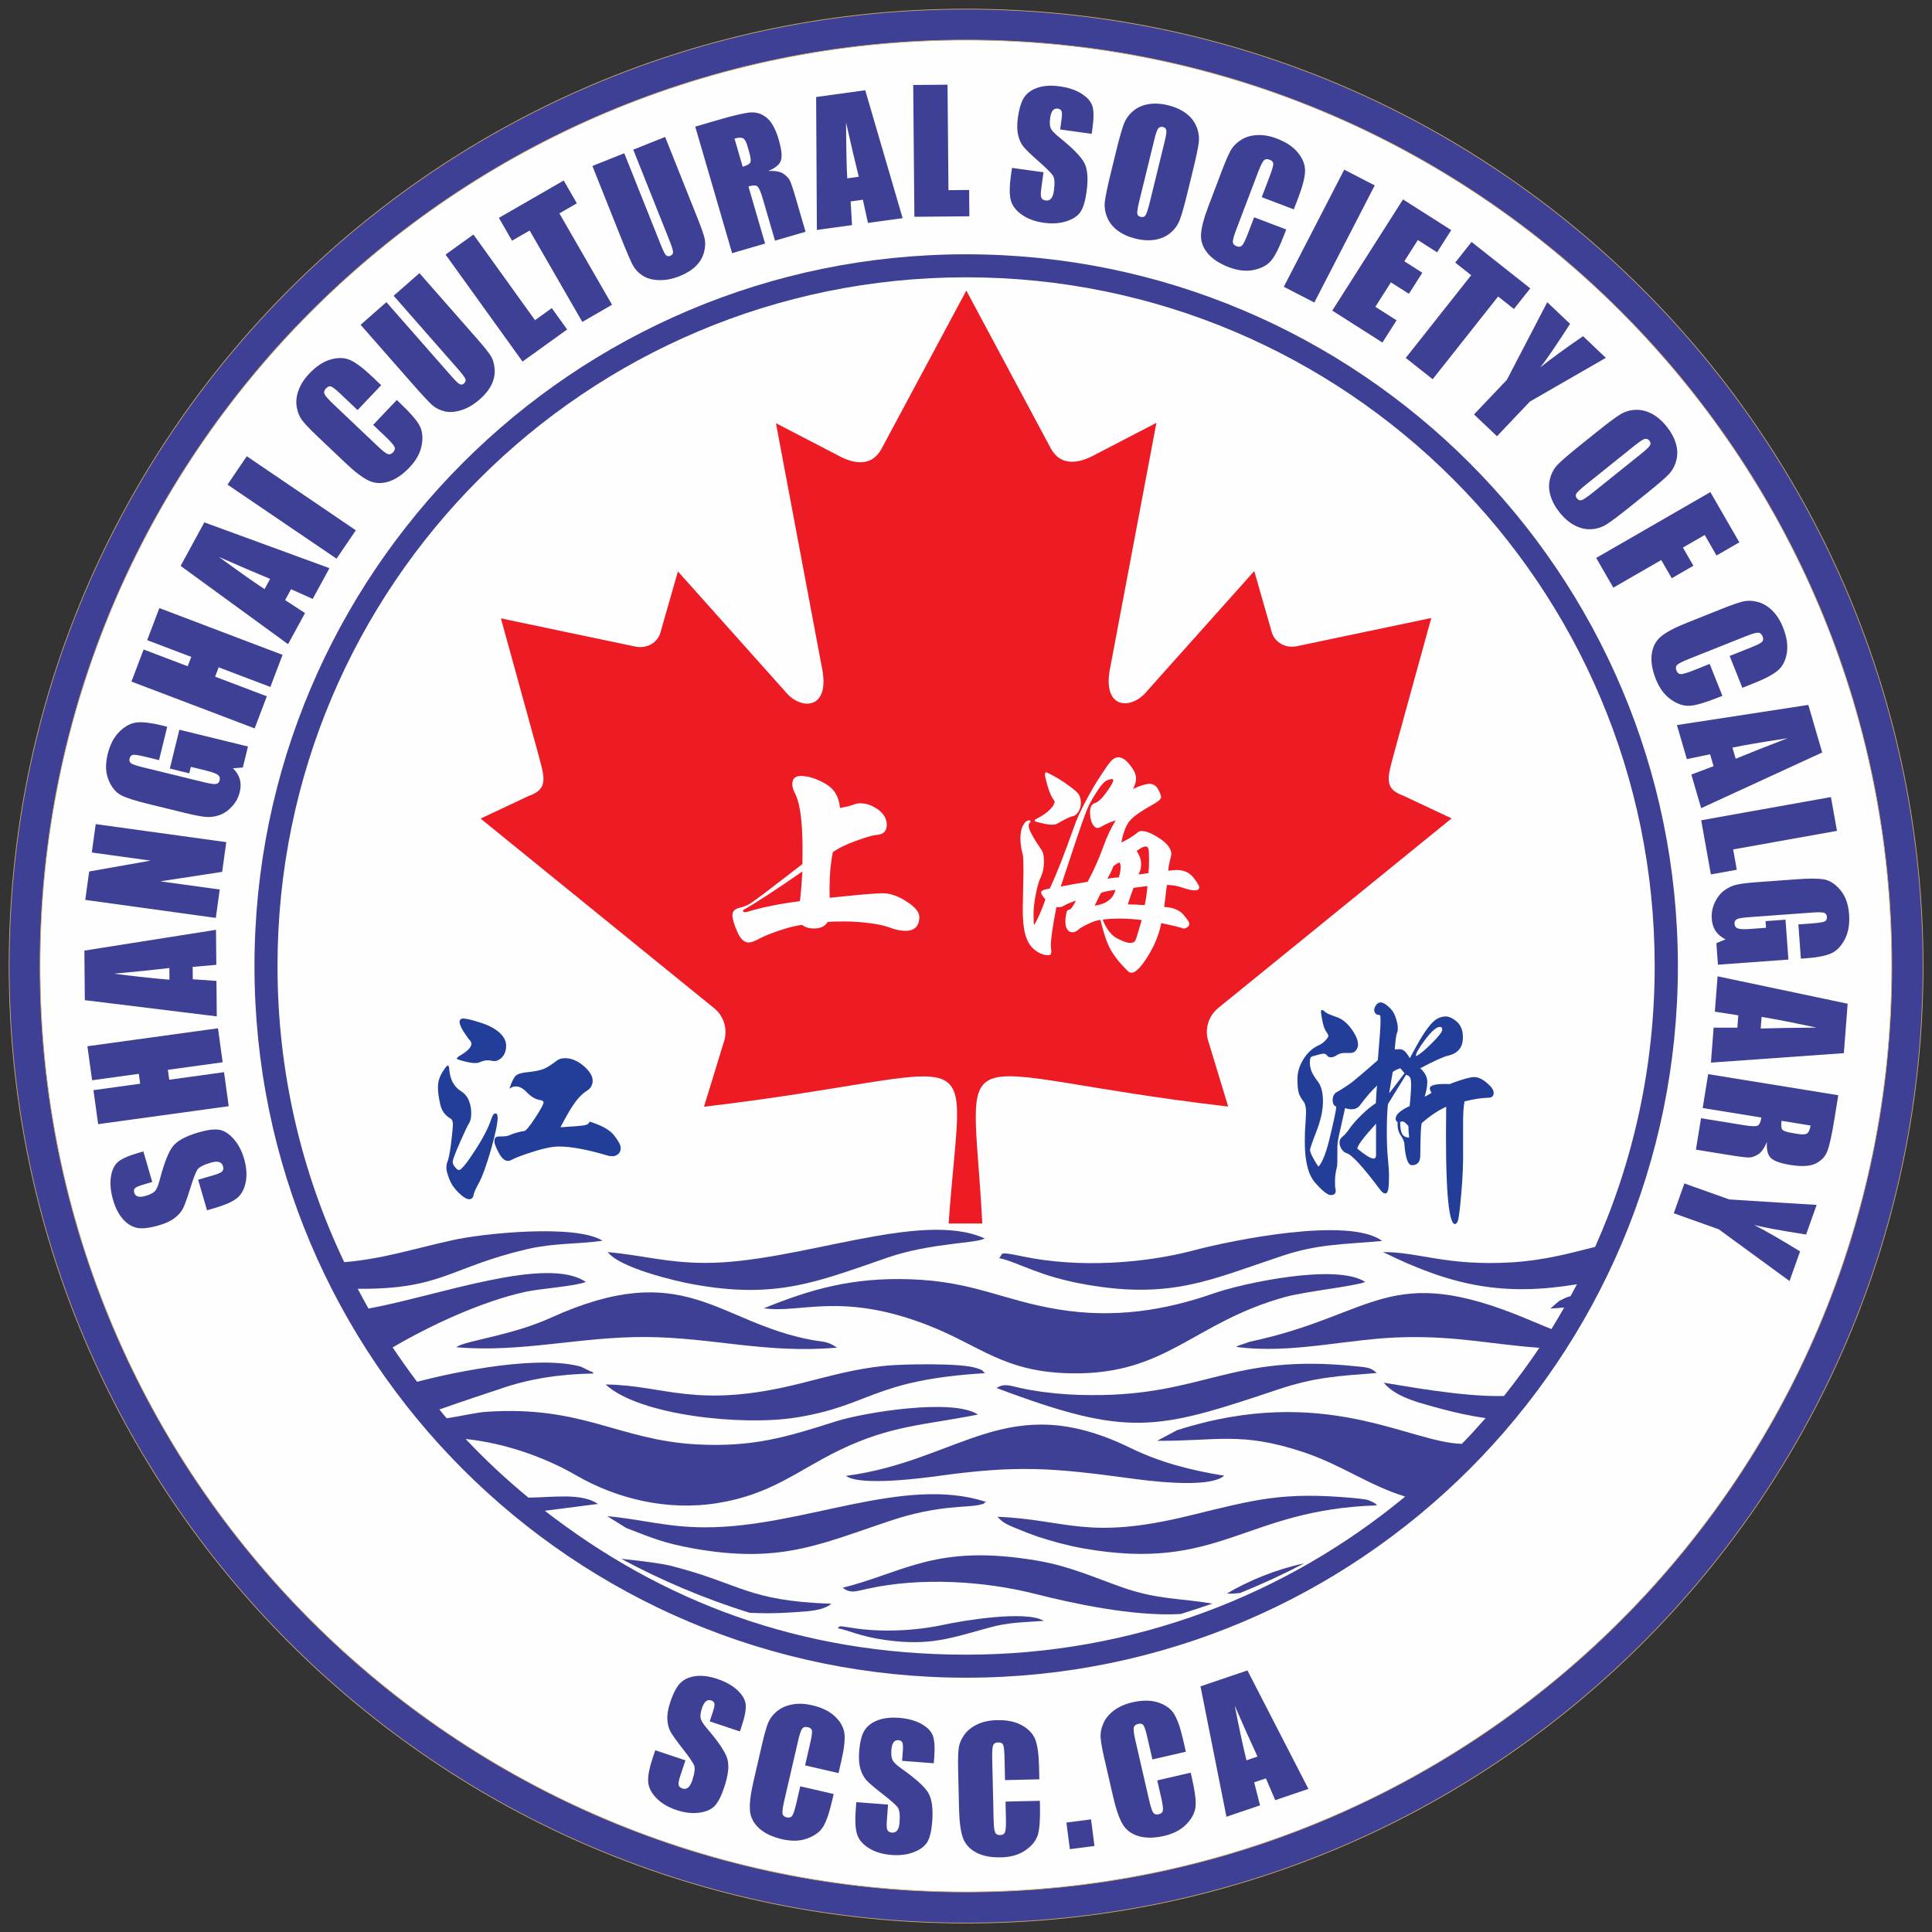 <?xml version="1.0" encoding="UTF-8"?>
<!DOCTYPE svg PUBLIC "-//W3C//DTD SVG 1.1//EN" "http://www.w3.org/Graphics/SVG/1.1/DTD/svg11.dtd">
<!-- Creator: CorelDRAW 2017 -->
<svg xmlns="http://www.w3.org/2000/svg" xml:space="preserve" width="212mm" height="212mm" version="1.1" style="shape-rendering:geometricPrecision; text-rendering:geometricPrecision; image-rendering:optimizeQuality; fill-rule:evenodd; clip-rule:evenodd"
viewBox="0 0 21200 21200"
 xmlns:xlink="http://www.w3.org/1999/xlink">
 <rect x="0" y="0" width="21200" height="21200" fill="#333333" stroke="none"/>
 <defs>
  <style type="text/css">
   <![CDATA[
    .str0 {stroke:#D2AE6D;stroke-width:7.62;stroke-miterlimit:22.926}
    .fil0 {fill:#FEFEFE}
    .fil1 {fill:#3E4095}
    .fil3 {fill:#223E99}
    .fil2 {fill:#ED1B23}
    .fil4 {fill:#3E4095;fill-rule:nonzero}
   ]]>
  </style>
 </defs>
 <g id="图层_x0020_1">
  <circle class="fil0" transform="matrix(0.98 -0.199 0.199 0.98 10600.9 10600.9)" r="10433.87"/>
  <path class="fil1 str0" d="M10600.99 100c5799.23,0 10500.99,4701.76 10500.99,10500.99 0,5799.23 -4701.76,10500.99 -10500.99,10500.99 -5799.23,0 -10500.99,-4701.76 -10500.99,-10500.99 0,-5799.23 4701.76,-10500.99 10500.99,-10500.99l0 0zm0 339.51c-5611.71,0 -10161.48,4549.77 -10161.48,10161.48 0,5611.71 4549.77,10159.51 10159.51,10159.51 5609.74,0 10159.51,-4549.77 10159.51,-10159.51 0,-5609.74 -4547.81,-10161.48 -10157.54,-10161.48z"/>
  <path class="fil1" d="M5109.68 15790.29c-13.82,-1.97 -25.66,-3.95 -39.48,-3.95l41.45 5.92 0.01 0 -1.98 -1.97zm11395.15 -475.7l0 0c11.84,1.97 23.69,1.97 33.56,0l-33.56 0z"/>
  <circle class="fil0" cx="10601.98" cy="10600" r="7809.62"/>
  <path class="fil1" d="M10600.99 2790.38c-4312.91,0 -7808.63,3497.7 -7808.63,7810.61 0,4312.91 3495.72,7808.63 7808.63,7808.63 4312.91,0 7810.6,-3495.72 7810.6,-7808.63 0,-4312.91 -3497.7,-7810.61 -7810.6,-7810.61zm6703.26 11302.38l-71.06 130.28c15.79,-5.92 -17.76,3.95 0,0 -55.27,15.79 -59.22,19.74 -106.59,43.43 -7.9,3.95 -13.82,7.9 -21.71,11.84l-92.77 80.93 151.99 -11.84c-45.4,78.95 -92.77,159.88 -140.14,236.86 -100.67,-39.48 -201.33,-84.88 -266.47,-110.54 -1527.78,-639.53 -1662,-43.43 -3041.73,248.71l-126.33 43.43c0,0 -15.79,7.9 -23.69,13.82 617.82,82.9 1231.69,-94.75 1847.54,-106.59 582.29,-11.84 923.77,75.01 1478.43,116.46 -53.29,-3.95 51.32,3.95 0,0 -122.38,181.6 -250.68,355.3 -386.88,527.02l-0.01 -0.01c-9.87,3.95 11.84,1.97 0,1.97l0 0.01c-465.83,11.84 -1133,-118.43 -1320.52,-146.07 138.17,171.73 442.15,232.92 635.59,288.18 161.86,43.43 319.77,76.98 481.62,100.67 -84.88,96.72 -171.73,191.47 -260.55,282.26 29.61,3.95 -27.63,-1.97 0,0 -580.32,-13.82 -1508.04,-667.17 -3124.64,-150.01l-219.1 116.46c647.43,5.92 913.9,-104.62 1598.83,122.38 424.38,140.14 714.54,363.19 1123.13,489.52 -1308.68,1083.65 -2986.46,1735.03 -4818.22,1735.03 -1831.76,0 -3345.71,-590.19 -4622.8,-1579.1l582.29 -75.01c-177.65,-124.35 -499.39,-71.06 -761.91,-69.09 -242.79,-199.36 -471.75,-412.54 -686.91,-641.51l0.02 0.01c13.82,-1.97 -13.82,-3.95 0,-1.97l0 0c440.17,47.37 872.45,203.31 1209.98,398.72 430.3,248.71 986.93,396.75 1555.41,303.98 592.16,-96.72 874.42,-357.27 1334.34,-580.32 572.42,-276.34 939.56,-274.37 1519.88,-390.83 -274.37,-181.6 -1247.49,-23.69 -1559.36,75.01 -530.97,169.75 -907.98,286.21 -1527.78,252.66 -860.61,-47.37 -1251.43,-430.3 -2309.43,-357.27 -102.64,5.92 -276.34,47.37 -432.28,71.06 -27.63,-31.58 -55.27,-63.16 -80.93,-96.72 236.86,-84.88 580.32,-197.39 657.3,-223.05 329.64,-116.46 671.12,-165.81 1036.28,-171.73 -7.9,-7.9 -21.71,-29.61 -27.63,-19.74l-112.51 -55.27c-457.94,-126.33 -1322.49,41.45 -1798.2,165.81 -92.77,-122.38 -181.6,-248.71 -268.45,-377.01 442.15,-258.58 982.99,-503.34 1446.85,-607.95 161.86,-37.5 558.61,-63.16 673.09,-110.54 -428.33,-292.13 -1622.52,151.99 -2384.43,292.13 -39.48,-71.06 -80.93,-144.09 -118.43,-217.13 927.72,7.9 1002.73,-234.89 1863.33,-436.23 294.11,-67.11 534.92,-51.32 823.1,-90.8 -290.16,-185.54 -1314.6,-82.9 -1658.05,-3.95 -426.36,94.75 -763.89,205.28 -1176.43,238.84 -469.78,-984.96 -732.31,-2086.38 -732.31,-3248.99 0,-4174.73 3383.21,-7557.95 7555.97,-7557.95 4172.76,0 7555.97,3383.21 7555.97,7557.95 0,1097.47 -232.92,2139.67 -653.35,3081.21 -288.18,73.03 -562.55,148.04 -913.9,169.75 -714.54,43.43 -1030.36,-116.46 -1413.29,-112.51 773.76,380.96 1332.36,483.6 2127.83,353.32l0.02 0.02z"/>
  <path class="fil1" d="M8226.42 17697.05c33.56,0 67.11,3.95 102.64,3.95 138.17,3.95 280.29,-1.97 416.49,-11.84 122.38,-7.9 288.18,-15.79 377.01,-90.8 -931.67,-33.56 -977.07,-215.15 -1752.8,-414.51 -124.35,-31.58 -351.35,-57.24 -552.68,-78.95 446.09,240.81 915.88,438.2 1407.37,592.16l1.97 -0.01z"/>
  <path class="fil1" d="M14311.86 17154.23c-311.87,67.11 -613.87,191.47 -848.76,331.61 41.45,3.95 90.8,0 144.09,-5.92 240.81,-96.72 475.7,-205.28 704.67,-325.69z"/>
  <path class="fil1" d="M16538.39 15316.56c0,0 -21.71,1.97 -33.56,1.97l0 0.01c0,0 33.56,-1.97 33.56,-1.97l0 -0.01z"/>
  <path class="fil1" d="M8376.44 14355.29c406.62,61.19 848.76,-183.57 1798.2,183.57 586.24,227 838.89,521.1 1588.97,530.97 1044.18,13.82 1326.44,-556.63 2335.09,-836.92 217.13,-61.19 765.86,-118.43 882.32,-165.81 -311.87,-207.26 -1340.26,11.84 -1665.95,126.33 -536.89,187.52 -1091.55,274.37 -1697.53,175.67 -611.9,-98.69 -929.69,-307.92 -1630.42,-331.61 -633.61,-21.71 -1089.58,108.56 -1608.7,319.77l-1.98 -1.97z"/>
  <path class="fil1" d="M9282.44 16194.93c157.91,116.46 862.58,21.71 1020.49,0 854.69,-118.43 1239.59,-88.82 2074.54,23.69 185.54,25.66 886.27,122.38 1056.02,-25.66 -378.98,-61.19 -708.62,-148.04 -1032.33,-305.95 -1344.21,-655.32 -1853.46,140.14 -3118.71,307.92l-0.01 0z"/>
  <path class="fil1" d="M5010.99 14783.62c706.65,61.19 1358.02,-116.46 2070.59,-112.51 740.2,3.95 1322.49,185.54 2104.15,116.46l-49.35 -29.61c-47.37,-21.71 -15.79,-11.84 -76.98,-29.61 -27.63,-7.9 -98.69,-15.79 -134.22,-21.71 -1057.99,-189.49 -1399.47,-919.82 -2885.8,-244.76 -436.23,197.39 -937.59,248.71 -1030.36,319.77l1.97 1.97z"/>
  <path class="fil1" d="M10944.44 16641.03c59.22,73.03 124.35,94.75 207.26,130.28 80.93,33.56 157.91,63.16 230.94,88.82 155.94,51.32 335.56,100.67 503.34,130.28 1504.09,266.47 1760.69,-426.36 3225.3,-471.75 -31.58,-27.63 -15.79,-21.71 -69.09,-45.4 -27.63,-13.82 -27.63,-11.84 -49.35,-17.76 -11.84,-3.95 -120.41,-15.79 -142.12,-17.76 -771.78,-69.09 -1057.99,11.84 -1800.17,193.44 -1119.18,274.37 -1334.34,45.4 -2108.09,11.84l1.98 -1.99z"/>
  <path class="fil1" d="M6671.01 13741.41c130.28,171.73 746.12,317.79 925.74,349.37 915.88,169.75 1365.92,-23.69 2145.6,-292.13 471.75,-161.86 977.07,-153.96 1061.94,-209.23 -698.75,-319.77 -2050.85,270.42 -3065.42,268.45 -418.46,0 -694.8,-84.88 -1067.86,-118.43l0 1.97z"/>
  <path class="fil1" d="M6645.35 15192.21c369.11,339.51 1494.22,455.96 2084.41,363.19 827.05,-130.28 842.84,-412.54 2078.48,-487.55 -45.4,-39.48 -9.87,-27.63 -92.77,-55.27 -169.75,-59.22 -819.16,-43.43 -981.01,-27.63 -361.22,33.56 -639.53,118.43 -967.2,199.36 -1133,282.26 -1474.48,13.82 -2119.94,7.9l-1.97 0z"/>
  <path class="fil1" d="M10960.23 13804.58c215.15,45.4 442.15,203.31 963.25,292.13 931.67,161.86 1361.97,-55.27 2139.67,-313.85 400.7,-134.22 671.12,-126.33 1103.39,-165.81 -361.22,-270.42 -1648.18,-7.9 -2064.67,102.64 -566.5,150.01 -1281.04,191.47 -1869.25,69.09 -302,-63.16 -215.15,-31.58 -270.42,17.76l-1.97 -1.96z"/>
  <path class="fil1" d="M6878.27 16769.33c280.29,108.56 412.54,165.81 736.25,223.05 945.48,167.78 1377.76,-45.4 2151.52,-303.98 560.58,-187.52 866.53,-136.2 1012.6,-183.57 5.92,0 17.76,0 21.71,-11.84 3.95,-9.87 15.79,-5.92 21.71,-11.84 -907.98,-298.05 -2015.32,280.29 -3085.16,278.32 -418.46,0 -698.75,-88.82 -1073.79,-122.38l213.18 132.25 1.98 -0.01z"/>
  <path class="fil1" d="M9246.91 17422.68c86.85,67.11 148.04,37.5 268.45,11.84 584.27,-130.28 1286.96,-86.85 1851.49,57.24 380.96,96.72 1061.94,248.71 1588.97,219.1 116.46,-35.53 232.92,-75.01 347.4,-114.48 -349.37,-59.22 -598.08,-43.43 -969.17,-171.73 -319.77,-110.54 -582.29,-234.89 -943.51,-298.05 -1113.26,-191.47 -1454.74,122.38 -2143.62,296.08l-0.01 0z"/>
  <path class="fil1" d="M10938.52 15231.69c1450.79,546.76 1750.82,461.89 3089.11,13.82 402.67,-134.22 653.35,-146.07 1079.71,-179.62 -67.11,-59.22 -90.8,-59.22 -225.02,-73.03 -1375.79,-146.07 -1660.02,321.74 -2901.59,315.82 -183.57,0 -363.19,-11.84 -542.81,-35.53 -84.88,-11.84 -163.83,-25.66 -244.76,-43.43 -108.56,-23.69 -173.7,-53.29 -256.6,0l1.96 1.97z"/>
  <path class="fil1" d="M9191.64 17866.8c116.46,19.74 238.84,88.82 517.15,128.3 501.36,71.06 732.31,-23.69 1150.77,-136.2 215.15,-59.22 361.22,-55.27 594.13,-73.03 -193.44,-118.43 -886.27,-3.95 -1111.29,45.4 -303.98,65.14 -688.88,82.9 -1004.7,29.61 -161.86,-27.63 -116.46,-13.82 -146.07,7.9l0.01 -1.98z"/>
  <path class="fil2" d="M10600.99 3193.05l-929.69 1735.03c-104.62,189.49 -294.11,171.73 -483.6,65.14l-673.09 -349.37 501.36 2666.7c106.59,487.55 -232.92,487.55 -400.7,276.34l-1176.43 -1316.57 -191.47 669.14c-21.71,86.85 -118.43,179.62 -264.5,157.91l-1486.32 -311.87 390.83 1419.21c82.9,315.82 148.04,446.09 -84.88,529l-529 248.71 2560.11 2078.48c104.62,82.9 150.01,219.1 116.46,349.37l-225.02 734.28c3189.77,-377.01 2834.48,-872.45 2684.46,1281.04l369.13 0c-110.54,-2163.36 -477.68,-1654.1 2698.28,-1283.02l-223.05 -734.28c-33.56,-128.3 11.84,-266.47 116.46,-349.37l2558.14 -2078.48 -529 -248.71c-232.92,-82.9 -167.78,-215.15 -84.88,-530.97l390.83 -1419.21 -1486.32 311.87c-144.09,21.71 -242.79,-71.06 -264.5,-157.91l-191.47 -669.14 -1176.43 1316.57c-167.78,211.2 -507.28,211.2 -400.7,-276.34l503.34 -2666.7 -673.09 349.37c-189.49,104.62 -378.98,122.38 -483.6,-65.14l-929.69 -1737.01 -1.97 5.93z"/>
  <path class="fil0" d="M9108.74 9850.92c317.79,-33.56 511.23,-49.35 574.4,-49.35 82.9,0 171.73,29.61 264.5,90.8 94.75,59.22 140.14,116.46 140.14,167.78 0,102.64 -51.32,153.96 -151.99,153.96 -53.29,0 -108.56,-11.84 -165.81,-33.56 -57.25,-21.72 -134.22,-39.48 -230.94,-51.32 -96.72,-11.84 -185.54,-17.76 -264.5,-17.76 -78.96,0 -144.09,0 -193.44,5.92 -27.63,47.37 -76.98,71.06 -150.01,71.06 -53.29,0 -96.72,-13.82 -130.28,-39.48 -67.11,7.9 -148.04,27.63 -246.73,61.19 -98.69,33.56 -173.7,63.16 -223.05,90.8 -51.32,27.63 -88.82,41.45 -114.48,41.45 -49.35,0 -92.77,-39.48 -126.33,-118.43 -35.53,-78.95 -53.29,-140.14 -53.29,-181.6 0,-41.46 23.69,-67.11 71.06,-78.95 47.37,-11.84 86.85,-25.66 118.43,-45.4 31.58,-19.74 116.46,-80.93 252.66,-185.54 136.2,-104.62 244.76,-187.52 325.69,-250.68 9.87,-400.7 -17.76,-659.27 -82.9,-779.68 -17.76,-35.53 -27.63,-67.11 -27.63,-96.72 0,-61.19 31.58,-90.8 94.75,-90.8 76.98,0 165.81,27.63 264.5,82.9 98.69,55.27 153.96,144.09 163.83,268.45 65.14,-11.84 110.54,-21.71 140.14,-33.56 29.61,-11.84 55.27,-17.76 80.93,-17.76 69.09,0 134.22,23.69 197.39,69.09 63.17,45.4 94.75,102.64 94.75,167.78 0,31.58 -7.9,57.24 -25.66,76.98 -17.76,19.74 -45.4,29.61 -84.88,33.56 -39.48,1.97 -112.51,23.69 -223.05,63.16 -110.54,39.48 -195.41,80.93 -258.58,126.33 -23.69,120.41 -35.53,250.68 -35.53,394.77 0,37.5 0,71.06 1.97,104.62l-0.01 -0.01 3.95 0zm-303.97 -288.19c-298.05,207.26 -511.23,345.43 -635.59,414.51 -11.84,5.92 -15.79,11.84 -15.79,19.74 0,7.9 5.92,11.84 15.79,11.84 9.87,0 19.74,0 27.63,-1.97 157.91,-49.35 351.35,-88.82 580.32,-118.43 11.84,-88.82 19.74,-195.41 27.63,-323.71l0.01 0 0 -1.98zm4014.85 -7.89c39.48,-5.92 71.06,-7.9 96.72,-7.9 75.01,0 134.22,27.63 177.65,80.93 43.43,55.27 65.14,90.8 65.14,108.56 0,21.71 -15.79,33.56 -49.35,33.56 -33.56,0 -76.98,-9.87 -134.22,-29.61 -57.24,-19.74 -114.48,-29.61 -171.73,-29.61 -7.9,73.03 -17.76,153.96 -29.61,240.81 96.72,5.92 167.78,33.56 211.2,84.88 43.43,51.32 65.14,82.9 65.14,98.69 0,15.79 -5.92,27.63 -19.74,37.5 -13.82,9.87 -25.66,15.79 -35.53,15.79 -9.87,0 -17.76,0 -19.74,-1.97 -13.82,-7.9 -92.77,-27.63 -232.92,-57.24 -23.69,124.35 -73.03,244.76 -148.04,365.17 -75.01,120.41 -134.22,179.62 -177.65,179.62 -11.84,0 -19.74,-1.97 -29.61,-7.9 -7.9,-5.92 -35.53,-33.56 -80.93,-82.9 -45.4,-49.35 -80.93,-98.69 -108.56,-144.09 -27.63,-47.37 -51.32,-98.69 -69.09,-153.96 -17.76,-55.27 -35.53,-118.43 -53.29,-189.49 -27.63,0 -69.09,11.84 -124.35,37.5 -55.27,25.66 -94.75,47.37 -116.46,67.11 -21.71,19.74 -43.43,29.61 -67.11,29.61 -23.68,0 -41.45,-9.87 -55.27,-29.61 -13.82,-19.74 -21.71,-47.37 -21.71,-82.9 0,-35.53 3.95,-67.11 9.87,-94.75 5.92,-27.63 13.82,-39.48 25.66,-39.48 11.84,0 21.71,-5.92 31.58,-19.74 11.84,-13.82 27.63,-39.48 49.35,-80.93 -61.19,19.74 -104.62,39.48 -130.28,55.27 -25.66,15.79 -55.27,21.71 -84.88,15.79 -41.45,211.2 -61.19,355.3 -61.19,428.33l5.92 57.24c0,29.61 -11.84,43.43 -33.56,43.43 -37.5,0 -76.98,-11.84 -118.43,-37.5 -41.45,-25.66 -75.01,-59.22 -98.69,-102.64 -23.69,-43.43 -41.45,-94.75 -49.35,-155.94 -9.87,-61.19 -13.82,-132.25 -13.82,-215.15l7.9 -406.62c0,-106.59 -1.97,-167.78 -7.9,-185.54 -15.79,-59.22 -25.66,-118.43 -25.66,-179.62 0,-61.19 9.87,-108.56 29.61,-144.09 19.74,-35.53 41.45,-53.29 67.11,-53.29 9.87,0 13.82,3.95 13.82,9.87 0,5.92 -3.95,13.82 -9.87,19.74 -5.92,5.92 -9.87,15.79 -9.87,29.61 0,41.45 47.37,128.3 140.14,264.5 17.76,23.69 27.63,67.11 27.63,130.28 0,63.17 -11.84,118.43 -33.56,165.81 -23.69,47.37 -41.45,112.51 -57.24,195.41 -15.79,82.9 -23.69,151.99 -23.69,209.23 0,57.24 0,98.69 5.92,124.35 37.5,-59.22 78.95,-151.99 124.35,-282.26 -31.58,-33.56 -47.37,-59.22 -47.37,-76.98 0,-17.76 31.58,-31.58 94.75,-41.45 69.09,-144.09 159.88,-375.04 274.37,-696.78 23.69,-69.09 65.14,-157.91 122.38,-266.47 57.24,-108.56 114.48,-205.28 171.73,-290.16 55.27,-84.88 94.75,-138.17 116.46,-157.91 21.71,-19.74 43.43,-29.61 67.11,-29.61 41.45,0 82.9,27.63 128.3,84.88 45.4,57.24 67.11,104.62 67.11,144.09 0,39.47 -11.84,78.95 -33.56,118.43 80.93,-37.5 142.12,-55.27 181.6,-55.27 39.48,0 71.06,19.74 92.77,57.24 21.71,39.48 33.56,69.09 33.56,88.82 0,19.73 -29.61,47.37 -90.8,80.93 -124.35,69.09 -207.26,126.33 -248.71,173.7 -41.45,47.37 -75.01,128.3 -96.72,242.79 75.01,-35.53 136.2,-73.03 181.6,-112.51 11.84,-9.87 25.66,-13.82 43.43,-13.82 47.37,0 114.48,27.63 197.39,82.9 82.9,55.27 126.33,112.51 126.33,171.73 0,9.87 -5.92,33.56 -15.79,71.06 -9.87,39.48 -15.79,75.01 -17.76,108.56l0.01 -0.01 0 1.98zm-574.4 -552.69c-59.22,15.79 -112.51,41.45 -163.83,71.06 -11.84,7.9 -25.66,11.84 -43.43,11.84 -17.77,0 -33.56,-15.79 -51.32,-45.4 -15.79,-29.61 -25.66,-75.01 -25.66,-130.28 0,-53.29 17.76,-84.88 53.29,-96.72 35.53,-11.84 76.98,-49.35 126.33,-118.43 49.35,-67.11 75.01,-112.51 75.01,-134.22 0,-7.9 -5.92,-11.84 -15.79,-11.84 -9.87,0 -29.61,5.92 -55.27,15.79 -25.66,11.84 -59.22,47.37 -98.69,108.56 -41.45,61.19 -73.03,116.46 -98.69,167.78 -25.66,51.32 -71.06,177.65 -140.14,382.93l-167.78 505.31c69.09,-13.82 165.81,-31.58 296.08,-53.29 69.09,-128.3 124.35,-254.63 167.78,-375.04 43.43,-122.38 90.8,-221.07 140.14,-298.05l0 0 1.97 0zm357.27 578.35c3.95,-41.45 5.92,-92.77 5.92,-153.96 0,-61.19 -1.97,-100.67 -7.9,-116.46 -5.92,-13.82 -15.79,-21.71 -33.56,-21.71 -17.77,0 -47.37,15.79 -94.75,49.35 33.56,49.35 49.35,96.72 49.35,142.12 0,45.4 -9.87,82.9 -29.61,114.48 21.71,0 59.22,-5.92 110.54,-13.82l0.01 0zm-317.79 -118.44c-21.71,9.87 -43.43,23.69 -67.11,41.45 -15.79,45.4 -39.48,92.77 -67.11,140.14 37.5,-7.9 78.95,-13.82 126.33,-15.79 13.82,-43.43 19.74,-80.93 19.74,-108.56 0,-27.63 -3.95,-47.37 -13.82,-57.24l-0.01 0 1.98 0zm305.95 260.55l-151.99 19.74c-15.79,39.48 -37.5,98.69 -63.16,181.6 39.48,0 100.67,1.97 185.54,7.9 13.82,-63.16 23.69,-132.25 29.61,-209.23l0 -0.01zm-351.35 41.46c-78.95,11.84 -132.25,21.71 -157.91,33.56 -27.63,53.29 -51.32,100.67 -69.09,140.14 128.3,-17.76 205.28,-76.98 227,-173.7l0 0zm288.18 331.61c-90.8,-11.84 -171.73,-15.79 -244.76,-15.79 -73.03,0 -134.22,3.95 -183.57,11.84 41.45,100.67 92.77,169.75 155.94,203.31 63.16,33.56 110.54,51.32 144.09,51.32 33.55,0 53.29,-9.87 61.19,-31.58 9.87,-21.71 31.58,-92.77 67.11,-217.13l0 0 0 -1.97zm-1048.12 -1622.52c0,0 -13.82,7.9 -13.82,23.69 0,15.79 9.87,59.22 29.61,128.3 19.74,69.09 43.43,122.38 71.06,157.91 3.95,3.95 5.92,7.9 5.92,13.82 0,23.69 -17.76,53.29 -53.29,88.82 -35.53,35.53 -82.9,67.11 -140.14,96.72 -15.79,7.9 -25.66,13.82 -25.66,19.74 0,5.92 1.97,9.87 5.92,11.84 3.95,1.97 29.61,9.87 76.98,19.74 47.37,11.84 82.9,15.79 108.56,15.79 25.66,0 43.43,-3.95 57.24,-11.84 86.85,-49.35 142.12,-76.98 167.78,-80.93 25.66,-3.95 47.37,-21.71 65.14,-51.32 17.76,-29.61 25.66,-61.19 25.66,-94.75 0,-33.56 -5.92,-63.16 -17.76,-84.88 -11.84,-23.69 -47.37,-57.24 -108.56,-100.67 -59.22,-43.43 -116.46,-80.93 -167.78,-108.56 -51.32,-27.63 -82.9,-43.43 -90.8,-43.43l3.94 0.01z"/>
  <path class="fil3" d="M5091.92 11177.36c27.63,0 86.85,13.82 177.65,43.43 90.8,27.63 159.88,65.14 209.23,108.56 49.35,43.43 75.01,92.77 75.01,146.07 0,53.3 -15.79,96.72 -47.37,128.3 -31.58,31.58 -65.14,45.4 -102.64,37.5 -13.82,-3.95 -33.56,-5.92 -57.24,-5.92 -23.68,0 -53.29,7.9 -84.88,21.71 -11.84,5.92 -29.61,7.9 -53.29,7.9 -23.68,0 -63.16,-5.92 -116.46,-19.74 -53.29,-13.82 -78.95,-21.71 -78.95,-29.61 0,-7.9 9.87,-15.79 29.61,-29.61 86.85,-49.35 130.28,-94.75 130.28,-132.25 0,-13.82 -5.92,-27.63 -19.74,-41.45 -13.82,-13.82 -33.56,-43.43 -65.14,-90.8 -29.61,-47.37 -45.4,-84.88 -45.4,-108.56 0,-23.68 15.79,-37.5 49.35,-37.5l-0.02 -0.01 0 1.98zm1375.78 1131.02c-3.95,19.74 -21.71,33.56 -55.27,39.48 -33.56,5.92 -120.41,13.82 -262.52,21.71 69.09,-132.25 124.35,-227 165.81,-280.29 41.45,-55.27 82.9,-94.75 124.35,-120.41 41.45,-25.66 63.16,-63.16 63.16,-112.51 0,-49.35 -33.56,-102.64 -98.69,-159.88 -67.11,-55.27 -134.22,-84.88 -201.33,-84.88 -41.45,0 -71.06,9.87 -94.75,27.63 -53.29,41.45 -98.69,71.06 -138.17,88.82 -39.48,15.79 -94.75,27.63 -167.78,35.53 -73.03,5.92 -120.41,19.74 -142.12,39.48 -21.71,19.74 -45.4,67.11 -71.06,144.09 19.74,-15.79 43.43,-25.66 69.09,-25.66 39.48,0 75.01,17.76 110.54,53.29 35.53,35.53 63.16,59.22 86.85,71.06 23.69,13.82 47.37,21.71 71.06,25.66 25.66,3.95 37.5,11.84 37.5,25.66 0,17.76 -29.61,75.01 -90.8,167.78 -61.19,92.77 -100.67,142.12 -120.41,146.07 -49.35,5.92 -106.59,21.71 -167.78,47.37 -15.79,7.9 -41.45,11.84 -76.98,11.84l-27.63 0.02c-19.74,0 -33.56,3.95 -43.43,11.84 -7.9,7.9 -11.84,23.69 -11.84,45.4 0,21.71 15.79,63.16 47.37,122.38 31.58,59.22 65.14,88.82 100.67,88.82 13.82,0 35.53,-7.9 69.09,-25.66 33.56,-15.79 106.59,-43.43 219.1,-78.95 112.51,-35.53 203.31,-53.29 270.42,-53.29 136.2,0 313.85,33.56 532.94,98.69 15.79,5.92 35.53,7.9 57.24,7.9 21.71,0 41.45,-7.9 61.19,-23.69 17.76,-15.79 27.63,-37.5 27.63,-67.11 0,-29.61 -23.69,-75.01 -71.06,-136.2 -47.37,-61.19 -138.17,-112.51 -274.37,-153.96l0.01 0 1.97 1.97zm-1006.67 -49.34c0,67.11 -25.66,187.52 -75.01,361.22 -51.32,175.67 -94.75,294.11 -130.28,359.24 -35.53,65.14 -55.27,106.59 -57.24,126.33 -5.92,35.53 -21.71,53.29 -49.35,53.29 -27.64,0 -65.14,-21.71 -112.51,-67.11 -47.37,-45.4 -82.9,-94.75 -104.62,-150.01 -21.71,-55.27 -33.56,-96.72 -33.56,-124.35 0,-27.63 1.97,-47.37 7.9,-59.22 13.82,-29.61 29.61,-100.67 43.43,-211.2 13.82,-110.53 19.74,-181.6 19.74,-213.18 0,-31.58 -9.87,-51.32 -27.63,-61.19 -57.24,-33.56 -94.75,-82.9 -110.54,-151.99 -15.79,-69.09 -25.66,-130.28 -25.66,-189.49 0,-59.21 15.79,-112.51 47.37,-163.83 31.58,-51.32 51.32,-75.01 59.22,-75.01 7.9,0 13.82,7.9 15.79,25.66 3.95,65.14 17.76,116.46 39.48,157.91 23.69,41.45 53.29,75.01 92.77,98.69 39.48,25.66 67.11,59.22 84.88,102.64 17.76,43.43 25.66,88.82 25.66,138.17 0,49.35 -7.9,86.85 -25.66,112.51 -15.79,25.66 -49.35,96.72 -100.67,213.18 -51.32,116.46 -76.98,185.54 -76.98,207.26 0,21.72 9.87,41.45 27.63,61.19 17.76,19.74 31.58,29.61 39.48,29.61 25.66,0 84.88,-71.06 177.65,-215.15 92.77,-142.12 151.99,-260.55 181.6,-353.32 11.84,-35.53 25.66,-53.29 43.43,-53.29 13.82,0 21.71,11.84 21.71,35.53l0 -0.01 1.97 5.92zm10465.46 -371.09c122.38,-45.4 205.28,-69.09 248.71,-69.09 43.43,0 90.8,21.71 140.14,63.16 49.34,41.45 75.01,78.95 75.01,108.56 0,35.53 -17.76,53.29 -55.27,55.27 -69.09,0 -157.91,13.82 -264.5,39.48 -11.84,59.22 -15.79,138.17 -15.79,234.89l0 290.16c1.97,150.01 -3.95,309.9 -19.74,481.62 -13.82,171.73 -27.63,270.42 -35.53,298.05 -9.87,27.63 -19.74,41.45 -33.56,41.45 -75.01,0 -108.56,-428.33 -96.72,-1286.96 -86.85,39.48 -175.67,98.69 -268.45,179.62 -9.87,35.53 -13.82,151.99 -15.79,353.32 0,71.06 -29.61,108.56 -90.8,108.56 -43.43,0 -71.06,-75.01 -82.9,-223.05 0,-33.56 -15.79,-69.09 -41.45,-104.62 -25.66,-37.5 -37.5,-84.88 -33.56,-144.09 -13.82,-9.87 -21.71,-21.71 -21.71,-39.48 0,-43.43 51.32,-90.8 153.96,-138.17 11.84,-118.43 15.79,-195.41 15.79,-232.92 0,-37.51 -3.95,-63.16 -9.87,-76.98 -5.92,-13.82 -21.71,-25.66 -45.4,-33.56 -118.43,189.49 -183.57,298.05 -199.36,323.71 -7.9,78.95 -11.84,179.62 -11.84,302 0,122.38 3.95,219.1 11.84,294.11 7.9,75.01 11.84,140.14 11.84,199.36 0,59.22 -1.97,102.64 -7.9,136.2 -5.92,31.58 -15.79,47.37 -33.56,47.37 -17.77,0 -35.53,-13.82 -57.24,-43.43 -189.49,-252.66 -311.87,-384.9 -367.14,-398.72 -19.74,-5.92 -37.5,-19.74 -53.29,-43.43 -15.79,-23.69 -23.69,-49.35 -23.69,-75.01 0,-25.66 11.84,-47.37 33.56,-63.16 21.71,-15.79 47.37,-47.37 78.95,-90.8 29.61,-43.43 73.03,-92.77 130.28,-148.04 55.27,-55.27 108.56,-96.72 155.94,-128.3 3.95,-88.82 7.9,-151.99 13.82,-193.44 -61.19,57.24 -122.38,128.3 -185.54,213.18 -21.71,31.58 -55.27,47.37 -96.72,47.37 -21.71,0 -45.4,-3.95 -69.09,-13.82l-39.48 177.65c-13.82,61.19 -25.66,110.54 -33.56,150.01 -7.9,39.48 -11.84,71.06 -11.84,94.75 0,25.66 0,63.16 0,116.46 0,53.3 0,90.8 -5.92,110.54 -13.82,57.24 -19.74,106.59 -19.74,150.01 0,43.42 0,69.09 3.95,80.93 1.97,11.84 3.95,19.74 3.95,27.63 0,31.58 -17.76,47.37 -53.29,47.37 -35.53,0 -90.8,-43.43 -169.75,-132.25 -78.95,-86.85 -116.46,-238.84 -116.46,-453.99 0,-67.11 1.97,-134.22 7.9,-201.33 3.95,-69.09 5.92,-110.54 5.92,-124.35 0,-53.29 -9.87,-92.77 -31.58,-120.41 -21.71,-27.63 -37.5,-55.27 -47.37,-84.88 -9.87,-29.61 -15.79,-80.93 -15.79,-155.94 0,-75.01 21.71,-146.07 65.14,-217.13 43.43,-69.09 96.72,-120.41 161.86,-150.01 27.63,-11.84 53.29,-29.61 76.98,-53.29 23.69,-25.66 35.53,-41.45 35.53,-51.32 0,-11.84 -7.9,-27.63 -25.66,-51.32 -15.79,-23.69 -29.61,-61.19 -39.48,-112.51 -9.87,-53.29 -15.79,-86.85 -15.79,-100.67 0,-13.82 3.95,-21.71 11.84,-21.71 7.89,0 19.74,7.9 33.56,21.71 13.82,13.82 55.27,31.58 118.43,53.29 65.14,19.74 120.41,65.14 169.75,132.25 49.35,69.09 73.03,124.35 73.03,171.73 0,25.66 -7.9,47.37 -25.66,67.11 -15.79,19.74 -39.48,27.63 -67.11,25.66l-39.48 0.06c-41.45,-1.97 -73.03,5.92 -96.72,21.71 -23.69,15.79 -45.4,25.66 -67.11,25.66 -21.71,0 -35.53,-5.92 -43.43,-19.74 -9.87,-13.82 -21.71,-19.74 -35.53,-19.74 -13.82,0 -35.53,3.95 -63.16,11.84 -27.63,7.9 -47.37,13.82 -59.22,15.79 -11.84,3.95 -19.74,9.87 -23.69,17.76 -3.95,7.9 -7.9,25.66 -7.9,53.29 0,27.63 5.92,57.24 15.79,86.85 9.87,29.61 33.56,69.09 71.06,118.43 37.5,47.37 57.24,120.41 57.24,217.13 0,96.72 -23.69,207.26 -71.06,329.64 -47.37,122.38 -71.06,191.47 -71.06,207.26 0,15.79 11.84,45.4 35.53,88.82 23.69,43.43 43.43,75.01 57.24,92.77 43.43,-45.4 88.82,-159.88 130.28,-343.45 43.43,-181.6 65.14,-288.18 65.14,-315.82 -25.66,-7.9 -39.48,-31.58 -39.48,-71.06 0,-39.48 13.82,-69.09 43.43,-86.85 73.03,-41.45 132.25,-80.93 177.65,-116.46 43.43,-35.53 136.2,-112.51 274.37,-234.89 19.74,-232.92 29.61,-369.11 29.61,-412.54 0,-43.43 0,-69.09 -3.95,-75.01 -1.97,-5.92 -9.87,-9.87 -21.71,-9.87 -11.84,0 -21.71,-5.92 -29.61,-15.79 -9.87,-9.87 -13.82,-21.71 -13.82,-37.5 0,-15.79 5.92,-31.58 19.74,-53.29 13.82,-19.74 31.58,-29.61 53.29,-29.61 21.71,0 53.29,17.76 88.82,51.32 37.5,33.56 61.19,73.03 75.01,118.43 13.82,45.4 21.71,78.95 21.71,104.62 0,25.67 0,41.45 -5.92,53.29 -11.84,23.69 -19.74,86.85 -27.63,187.52 13.82,0 31.58,-1.97 53.29,-1.97 21.71,0 39.48,7.9 55.27,21.71 15.79,13.82 35.53,39.48 57.24,76.98 69.09,-130.28 124.35,-228.97 169.75,-294.11 45.4,-65.14 84.88,-108.56 116.46,-130.28 33.56,-21.71 69.09,-33.56 106.59,-33.56 37.5,0 78.95,19.74 122.38,57.24 43.43,37.5 67.11,94.75 67.11,171.73 0,110.54 -55.27,177.65 -163.83,201.33 -49.35,11.84 -151.99,57.24 -303.98,138.17 51.32,47.37 76.98,96.72 76.98,148.04 0,51.32 -9.87,104.62 -29.61,163.83 31.58,-13.82 57.24,-29.61 76.98,-43.43 -13.82,-17.76 -19.74,-33.56 -19.74,-47.37 0,-37.5 73.03,-53.29 221.07,-47.37l0.03 0.03 15.79 -7.9zm-388.85 -298.05c41.45,-19.74 100.67,-69.09 175.67,-144.09 75.01,-75.01 112.51,-124.35 112.51,-146.07 0,-21.72 -7.9,-31.58 -25.66,-31.58 -37.5,0 -90.8,47.37 -161.86,140.14 -71.06,94.75 -104.62,153.96 -100.67,179.62l0.01 0 0 1.98zm-124.36 187.51l-47.37 -55.27c-25.66,7.9 -53.29,19.74 -82.9,39.48 -17.76,102.64 -31.58,181.6 -39.48,234.89 33.56,-41.45 88.82,-112.51 167.78,-219.1l0 0 1.97 0zm49.35 702.7c-5.92,-47.37 -7.9,-88.82 -7.9,-124.35 -29.61,-33.56 -49.35,-49.35 -61.19,-49.35 -11.84,0 -21.71,0 -29.61,5.92 0,55.27 5.92,96.72 19.74,126.33 13.82,27.63 39.48,43.43 80.93,43.43l0 -0.01 -1.97 -1.97zm-568.48 124.35c86.85,71.06 146.07,108.56 177.65,108.56 19.74,0 29.61,-15.79 27.63,-47.37 0,-31.58 0,-96.72 0,-195.41l0 -140.14c-138.17,151.99 -207.26,242.79 -205.28,276.34l0 -1.98z"/>
  <path class="fil4" d="M1573.18 12634.69l97.72 335.26 -102.68 29.93c-47.98,13.99 -77.41,27.33 -88.11,39.65 -10.69,12.32 -13.03,28.24 -7.23,48.14 6.31,21.65 19.86,35.47 40.95,41.38 20.79,6 49.03,3.8 85.01,-6.68 46.23,-13.48 79.16,-30.07 98.9,-49.47 19.53,-19.02 38.02,-61.22 55.08,-126.83 49.02,-187.9 98.29,-311.77 147.33,-371.13 48.95,-59.66 141.49,-109.17 277.23,-148.73 98.88,-28.83 175.13,-38.35 228.97,-28.97 53.55,9.46 105.71,42.5 156.66,99.7 51.16,56.82 89.38,129.16 115.05,217.22 28.14,96.53 33.67,184.12 17.05,263.24 -16.7,78.82 -50.25,136.84 -100.48,174.65 -50.62,37.61 -128,71.59 -231.85,101.86l-90.99 26.52 -97.72 -335.25 168.81 -49.21c52.07,-15.18 84.05,-29.58 96.25,-43.29 12.19,-13.71 14.63,-32.52 7.64,-56.51 -6.99,-23.98 -21.55,-39.1 -43.97,-45.26 -22.15,-6.24 -51.93,-3.92 -88.79,6.83 -81.62,23.79 -131.92,50.51 -150.31,80 -18.41,30.45 -44.17,98.89 -77.18,205.64 -33.29,106.82 -59.36,178.55 -77.75,215.64 -18.47,36.81 -48.55,71.92 -90.4,104.75 -41.85,32.83 -99.59,60.14 -173.31,81.62 -106.2,30.96 -187.94,40.18 -245.02,27.3 -57.08,-12.88 -108.11,-45.3 -153.55,-97.76 -45.45,-52.45 -80.43,-121.29 -105.41,-207.01 -27.29,-93.61 -35.26,-177.62 -24.41,-252.52 11.24,-74.69 36.57,-129.37 76.56,-164.19 39.7,-34.75 114.67,-68.34 224.96,-100.49l54.99 -16.03zm-613.91 -1154.14l1432.71 -197.19 51.36 373.12 -601.34 82.77 14.95 108.67 601.35 -82.76 51.35 373.12 -1432.71 197.19 -51.36 -373.12 512.59 -70.55 -14.96 -108.68 -512.59 70.55 -51.35 -373.12zm-33.31 -1049.55l1444.25 -227.98 3.42 384.23 -259.43 22.43 1.21 135.89 259.79 18.11 3.46 389.12 -1447.86 -177.89 -4.84 -543.91zm932.37 191.31c-163.78,19.13 -366.55,40.14 -608.61,62.4 278.22,34.71 481.37,56.36 609.75,65.27l-1.14 -127.67zm-807.98 -1579.13l1432.63 197.79 -45 326.01 -678.17 103.86 651.41 89.93 -43.01 311.52 -1432.63 -197.78 43.01 -311.53 673.84 -119.22 -645.09 -89.06 43.01 -311.52zm784.49 -1068.45l-89.52 365.85 -127.58 -31.22c-80.5,-19.7 -131.62,-28.76 -153.42,-26.87 -22.08,1.81 -36.13,15.63 -42.35,41.08 -5.36,21.9 -0.48,39.09 15.03,51.36 15.22,12.2 58.97,26.98 130.59,44.51l673.68 164.84c62.75,15.35 105.43,21.72 127.22,18.58 21.78,-3.14 35.68,-16.37 41.47,-40.04 6.38,-26.05 -0.6,-46.27 -20.77,-61.24 -20.25,-14.69 -63.2,-30.21 -128.61,-46.22l-166.35 -40.7 -17.38 71.03 -213.11 -52.14 104.29 -426.23 753 184.26 -56.27 229.98 -108.9 9.12c37.43,35.51 62.31,74.85 75.02,117.81 12.63,43.24 12.65,90.61 0.12,141.82 -15,61.27 -43.77,114.77 -86.77,161.03 -42.94,45.97 -89.56,77.53 -140.4,94.27 -50.62,17.11 -100.99,22.98 -150.97,18.27 -49.92,-5 -123.31,-19.19 -219.8,-42.8l-417.35 -102.12c-134.08,-32.81 -229.72,-63.74 -286.85,-93.09 -57.43,-29.43 -102.93,-84.48 -136.82,-165.24 -33.88,-80.76 -37.39,-175.41 -10.81,-284.05 26.15,-106.85 69.71,-189.98 131.05,-249.65 61.34,-59.64 124.73,-93.08 190.33,-99.61 65.89,-6.47 156.11,4.32 271.55,32.56l60.68 14.85zm-86.15 -1302.41l1351.96 513.57 -133.75 352.09 -567.44 -215.55 -38.96 102.55 567.45 215.55 -133.75 352.1 -1351.96 -513.57 133.75 -352.09 483.69 183.74 38.96 -102.55 -483.7 -183.74 133.75 -352.1zm493.42 -940.4l1373.04 502.6 -183.74 337.47 -237.64 -106.47 -64.98 119.36 218.25 142.07 -186.07 341.76 -1178.95 -859.07 260.09 -477.72zm721.9 620.3c-152.43,-62.87 -339.86,-143.05 -562.23,-241.22 226.29,165.53 393.32,283.18 501.18,353.35l61.05 -112.13zm-255.84 -1345.91l1196.36 812.57 -211.62 311.57 -1196.36 -812.58 211.62 -311.56zm1474.72 -779.5l-259.3 273.16 -182.11 -172.86c-53.05,-50.36 -88.7,-78.74 -107.42,-85.57 -18.49,-6.64 -37.28,-0.11 -55.95,19.55 -20.99,22.11 -26.46,43.81 -16.21,64.88 10.47,21.27 42.01,57.1 95.05,107.45l486.66 461.95c51.05,48.47 87.14,76.84 108.49,85.77 21.14,8.72 41.67,2.58 61.39,-18.19 19.09,-20.12 23.95,-40.72 14.13,-61.81 -9.6,-20.87 -43.35,-58.79 -101.03,-113.54l-131.94 -125.24 259.3 -273.17 40.89 38.81c108.73,103.21 178.52,184.17 209.35,242.43 31.05,58.46 38.52,130.26 23.06,215.16 -15.67,85.11 -59.91,165.8 -132.92,242.71 -75.74,79.78 -152.62,132.01 -230.87,156.47 -78.04,24.23 -150.77,20.73 -217.99,-11.14 -67.22,-31.88 -152.1,-96.48 -254.87,-194.04l-306.32 -290.77c-75.58,-71.74 -129.64,-128.11 -162.61,-169.07 -32.76,-41.17 -54.75,-91.04 -65.12,-150.04 -10.58,-58.79 -4.43,-120.59 18.67,-185.21 23.1,-64.62 62.88,-126.43 119.11,-185.67 76.15,-80.22 154.56,-131.84 235.44,-154.63 80.45,-22.79 151.64,-20.34 213.79,7.15 61.94,27.7 141.75,87.91 239.66,180.84l99.67 94.62zm419.73 -1229.68l638 726.53c72.38,82.42 120.51,142.77 144.39,180.59 23.86,38.26 38.22,86.48 42.66,144.63 4.63,58.39 -6.85,115.51 -34.01,171.4 -27.39,56.09 -70.18,109.89 -128.8,161.36 -64.8,56.91 -131.49,96.41 -199.84,118.32 -68.59,22.11 -130.21,26.75 -184.87,13.92 -55.1,-12.87 -101.49,-36.6 -139.65,-70.82 -37.93,-34.41 -110.99,-113 -218.56,-235.5l-565.02 -643.41 283 -248.51 715.82 815.13c41.62,47.4 70.88,75.63 87.38,84.26 16.7,8.86 32.84,6.44 48.17,-7.02 17.4,-15.29 22.42,-32.67 14.79,-51.51 -7.83,-19.09 -35.47,-55.64 -82.92,-109.68l-703.55 -801.16 283.01 -248.53zm592.58 -423.61l675.61 939.67 184.07 -132.34 168.64 234.55 -489.88 352.21 -844.24 -1174.22 305.8 -219.87zm990.48 -592.76l144.25 250.29 -191.67 110.46 577.92 1002.72 -326.33 188.08 -577.91 -1002.72 -193.26 111.38 -144.25 -250.29 711.25 -409.92zm1112.97 -477.85l358.24 898.08c40.65,101.89 65.81,174.86 75.67,218.49 9.69,44.03 7.1,94.28 -8.18,150.57 -15.15,56.57 -45.08,106.56 -89.37,150.15 -44.58,43.69 -102.9,80.08 -175.35,108.98 -80.11,31.96 -156.17,46.88 -227.92,44.67 -72.03,-2.12 -131.65,-18.35 -178.87,-48.73 -47.62,-30.55 -83.4,-68.44 -107.92,-113.45 -24.23,-45.11 -66.8,-143.62 -127.2,-295.04l-317.26 -795.33 349.82 -139.55 401.94 1007.61c23.37,58.59 41.5,94.99 54.16,108.64 12.78,13.94 28.79,17.05 47.75,9.49 21.51,-8.58 32.05,-23.28 31.17,-43.59 -1,-20.61 -14.82,-64.3 -41.47,-131.1l-395.04 -990.34 349.83 -139.55zm330.45 -113.39l255.4 -74.44c170.26,-49.63 287.41,-76.79 351.51,-81.19 64.09,-4.4 123.05,14.92 176.86,57.95 53.72,42.75 97.89,123.5 132.34,241.7 31.47,107.94 39.15,184.42 23.07,229.42 -15.79,44.91 -62.27,82.58 -139.12,112.92 76.59,-2.96 131.76,6.66 165.04,29.34 33.18,22.39 56.41,45.45 69.51,68.62 13.39,23.07 36.27,90.67 68.93,202.72l106.85 366.56 -335.26 97.72 -134.65 -461.93c-21.66,-74.31 -40.9,-118.53 -57.81,-132.97 -16.6,-14.52 -49.58,-14.43 -99.03,-0.02l182.66 626.65 -361.59 105.39 -404.71 -1388.44zm430.66 131.57l90.05 308.94c40.37,-11.77 66.84,-25.52 79.69,-41.32 12.84,-15.81 10.47,-54.48 -7.35,-115.61l-22.26 -76.37c-12.88,-44.17 -29.22,-70.83 -48.73,-80.06 -19.51,-9.23 -50.14,-7.6 -91.4,4.42zm1434.61 -530.59l410.31 1403.38 -380.66 52.39 -55.33 -254.45 -134.63 18.53 15.17 259.98 -385.5 53.06 -8.21 -1458.73 538.85 -74.16zm-70.84 949.15c-39.86,-160 -86.55,-358.43 -139.51,-595.68 1.06,280.37 5.49,484.63 13.03,613.09l126.48 -17.41zm973.81 -1010.37l10.29 1157.3 226.7 -2.02 2.57 288.87 -603.32 5.36 -12.86 -1446.16 376.62 -3.35zm1581.98 539.3l-345.93 -47.76 14.63 -105.95c6.83,-49.51 6.68,-81.82 -0.2,-96.62 -6.88,-14.79 -20.45,-23.43 -40.98,-26.26 -22.34,-3.09 -40.49,3.63 -54.51,20.47 -13.97,16.52 -23.49,43.2 -28.62,80.33 -6.59,47.69 -4.9,84.53 4.75,110.47 9.38,25.6 40.35,59.71 93.26,102.09 151.49,121.5 244.42,217.07 278.57,286.08 34.46,69.06 41.85,173.74 22.51,313.8 -14.09,102.03 -36.54,175.52 -67.09,220.83 -30.52,45.01 -81.98,79.12 -155,102.26 -72.77,23.49 -154.41,28.83 -245.28,16.28 -99.6,-13.75 -181.8,-44.48 -247.23,-91.97 -65.13,-47.44 -104.37,-101.77 -118.37,-163.07 -13.65,-61.56 -13.06,-146.06 1.74,-253.23l12.96 -93.88 345.93 47.76 -24.05 174.18c-7.42,53.73 -7.33,88.8 0.2,105.54 7.53,16.73 23.7,26.64 48.45,30.06 24.75,3.41 44.5,-3.7 59.28,-21.65 14.74,-17.66 24.79,-45.8 30.04,-83.83 11.62,-84.22 7.78,-141.05 -11.62,-169.87 -20.27,-29.25 -72.22,-80.72 -156.17,-154.45 -83.91,-74.03 -138.72,-127.13 -165.07,-159.06 -26.05,-31.91 -45.81,-73.7 -58.69,-125.31 -12.86,-51.61 -14.2,-115.46 -3.7,-191.53 15.13,-109.58 40.11,-187.96 75.18,-234.8 35.07,-46.83 85.51,-80.17 151.95,-100.22 66.45,-20.05 143.57,-23.86 232.02,-11.65 96.59,13.34 176.52,40.38 240.46,80.88 63.58,40.77 103.14,86.23 118.59,136.96 15.5,50.43 15.53,132.58 -0.18,246.38l-7.83 56.74zm1052.04 641.51c-34.55,141.2 -62.21,240.15 -83.36,297.09 -20.92,57.3 -54.75,105.81 -101.56,145.81 -46.81,40 -103.29,65.7 -169.15,77.19 -65.87,11.49 -138.33,7.56 -217.35,-11.77 -75.19,-18.4 -139.33,-47.27 -193.11,-86.47 -53.78,-39.2 -93.05,-87.71 -117.13,-145.67 -24.38,-58.04 -32.89,-116.91 -25.86,-176.36 7.38,-59.69 28.6,-161.78 63.94,-306.23l58.81 -240.34c34.55,-141.19 62.21,-240.15 83.36,-297.08 20.93,-57.31 54.76,-105.82 101.56,-145.81 46.81,-40 103.29,-65.7 169.16,-77.2 65.87,-11.48 138.31,-7.56 217.34,11.78 75.18,18.39 139.33,47.27 193.11,86.46 53.78,39.2 93.04,87.71 117.14,145.68 24.38,58.05 32.87,116.9 25.86,176.36 -7.39,59.69 -28.61,161.78 -63.96,306.22l-58.8 240.34zm-252.93 -550.96c15.93,-65.12 22.59,-107.73 19.98,-127.81 -2.69,-19.8 -14.95,-32.52 -36.85,-37.88 -18.65,-4.56 -34.66,-0.63 -48.35,11.7 -13.32,12.11 -29,54.39 -46.67,126.61l-160.42 655.62c-19.92,81.4 -28.98,132.51 -27.1,153.06 1.8,20.82 14.58,33.99 38.26,39.78 24.28,5.94 42.64,-1.17 54.8,-21.41 12.17,-20.24 28.26,-71.83 48.46,-154.41l157.89 -645.26zm1419.03 738.23l-352.09 -133.74 89.16 -234.73c25.97,-68.37 38.39,-112.22 37.47,-132.12 -1.02,-19.62 -14.29,-34.44 -39.64,-44.07 -28.5,-10.83 -50.62,-7.5 -66.11,10.09 -15.58,17.87 -36.45,60.8 -62.42,129.16l-238.27 627.27c-25,65.8 -37.24,110.05 -37.24,133.2 0.12,22.86 13.71,39.43 40.49,49.6 25.92,9.85 46.8,6.38 62.46,-10.83 15.55,-16.91 37.5,-62.67 65.74,-137.02l64.6 -170.06 352.1 133.74 -20.02 52.7c-53.24,140.15 -100.97,235.78 -142.82,286.71 -41.94,51.21 -105.29,85.82 -189.57,104.34 -84.57,18.4 -176.08,8.73 -275.22,-28.93 -102.83,-39.06 -180.69,-89.82 -233.46,-152.56 -52.48,-62.64 -77.33,-131.08 -73.88,-205.39 3.46,-74.32 30.29,-177.56 80.6,-310.02l149.98 -394.83c37.01,-97.42 68.13,-169.04 93.19,-215.27 25.33,-46.12 62.85,-85.65 113.27,-117.99 50.14,-32.46 109.53,-50.65 178.06,-54.28 68.52,-3.64 140.91,9.19 217.25,38.19 103.4,39.28 181.29,91.69 233.55,157.5 52.07,65.42 77.3,132.04 75.93,199.98 -1.64,67.83 -26.37,164.7 -74.31,290.89l-48.8 128.47zm887.76 -262.98l-663.12 1285.24 -334.71 -172.7 663.11 -1285.23 334.72 172.69zm310.3 153.74l529.04 336.75 -155.12 243.7 -211.31 -134.5 -148.24 232.9 197.43 125.67 -147.27 231.35 -197.42 -125.66 -170.83 268.37 232.9 148.25 -155.12 243.7 -550.63 -350.49 776.57 -1220.04zm1396.08 976.03l-179.21 226.57 -173.51 -137.23 -717.96 907.72 -295.41 -233.65 717.97 -907.72 -174.95 -138.38 179.21 -226.57 643.86 509.26zm829.59 762.5l-834.16 480.41 -360.41 379.68 -251.95 -239.15 360.42 -379.69 442.97 -851.74 250.4 237.7c-156.22,242.03 -264.8,401.13 -326.42,477.09 121.85,-96.93 277.96,-210.92 468.97,-341.78l250.18 237.48zm255.49 1641.64c-113.37,90.99 -195.55,152.65 -246.99,184.94 -51.49,32.73 -107.86,50.62 -169.34,53.85 -61.48,3.24 -121.94,-10.75 -181.19,-41.73 -59.24,-30.99 -114.34,-78.21 -165.26,-141.67 -48.45,-60.36 -81.76,-122.32 -100.56,-186.15 -18.8,-63.84 -20.42,-126.23 -4.24,-186.88 15.99,-60.89 45.08,-112.76 86.85,-155.66 42.19,-42.85 121.18,-110.93 237.16,-204.01l192.97 -154.86c113.36,-90.99 195.55,-152.65 246.98,-184.94 51.5,-32.72 107.87,-50.61 169.34,-53.85 61.49,-3.24 121.95,10.76 181.2,41.74 59.25,30.99 114.33,78.2 165.26,141.65 48.44,60.37 81.75,122.33 100.56,186.17 18.8,63.83 20.42,126.22 4.24,186.87 -16,60.9 -45.09,112.76 -86.85,155.66 -42.19,42.85 -121.18,110.93 -237.16,204.01l-192.97 154.86zm134.76 -591.07c52.29,-41.96 83.51,-71.71 93.67,-89.24 9.91,-17.34 7.93,-34.89 -6.18,-52.48 -12.02,-14.97 -27.12,-21.61 -45.48,-20.15 -17.94,1.49 -56.12,25.49 -114.1,72.03l-526.41 422.46c-65.35,52.45 -103.65,87.49 -114.67,104.93 -11.25,17.62 -9.12,35.84 6.14,54.86 15.64,19.49 34.53,25.03 56.5,16.37 21.98,-8.64 66.15,-39.78 132.45,-92.99l518.08 -415.79zm756.7 422.76l317.72 551.25 -250.28 144.25 -129.65 -224.93 -239.19 137.86 115.04 199.59 -237.61 136.95 -115.04 -199.59 -525.91 303.11 -188.08 -326.31 1253 -722.18zm350.95 2147.8l-139.55 -349.84 233.22 -93.03c67.94,-27.1 108.64,-47.59 122.68,-61.73 13.76,-14.02 15.71,-33.82 5.66,-59.01 -11.29,-28.31 -28.71,-42.36 -52.14,-41.87 -23.7,0.6 -69.44,14.25 -137.36,41.34l-623.25 248.61c-65.38,26.08 -106.25,46.99 -123.31,62.64 -16.76,15.55 -19.77,36.76 -9.16,63.37 10.27,25.75 26.95,38.79 50.21,38.7 22.97,0.02 71.53,-14.76 145.4,-44.23l168.98 -67.4 139.55 349.84 -52.36 20.88c-139.25,55.55 -241.99,85.04 -307.8,88.65 -66.09,3.74 -134.43,-19.53 -205.06,-69.11 -70.74,-49.86 -125.5,-123.81 -164.79,-222.32 -40.76,-102.17 -56,-193.85 -45.47,-275.15 10.67,-81.02 44.29,-145.61 101.36,-193.32 57.09,-47.7 151.29,-97.75 282.91,-150.25l392.29 -156.48c96.79,-38.61 170.61,-64.12 221.61,-76.91 51.11,-12.52 105.6,-11.62 163.52,3.66 57.82,14.99 111.38,46.45 160.39,94.48 49.01,48.03 88.51,110.03 118.77,185.88 40.98,102.74 55.04,195.56 41.88,278.56 -12.98,82.6 -45,146.23 -95.98,191.17 -51.08,44.65 -139.17,91.93 -264.55,141.95l-127.65 50.92zm876.16 709.28l-1328.24 611.24 -107.52 -368.9 243.61 -91.96 -38.03 -130.48 -254.96 53.05 -108.89 -373.58 1441.82 -221.57 152.21 522.2zm-949.3 68.8c152.44,-62.84 341.91,-138.07 568.86,-225.16 -277.2,42.07 -478.61,76.34 -604.59,102.59l35.73 122.57zm1111.36 791.27l-1139.25 203.82 39.93 223.17 -284.37 50.88 -106.26 -593.92 1423.62 -254.71 66.33 370.76zm-396.17 1402.37l-27.38 -375.65 130.99 -9.54c82.66,-6.03 134.09,-13.14 154.25,-21.63 20.45,-8.52 29.57,-25.99 27.66,-52.12 -1.64,-22.49 -11.58,-37.35 -30.11,-44.25 -18.23,-6.92 -64.4,-7.53 -137.95,-2.17l-691.71 50.42c-64.43,4.7 -107,11.77 -126.77,21.46 -19.76,9.7 -28.91,26.56 -27.14,50.86 1.95,26.75 14.8,43.84 38.6,51.88 23.79,7.74 69.43,9.3 136.59,4.4l170.81 -12.45 -5.32 -72.93 218.82 -15.95 31.9 437.64 -773.17 56.35 -17.21 -236.14 100.81 -42.18c-46.54,-22.28 -82.32,-52.05 -107.62,-89.01 -25.33,-37.26 -39.92,-82.33 -43.75,-134.91 -4.58,-62.91 6.33,-122.67 33.02,-179.92 26.71,-56.95 61.36,-101.32 104.59,-132.89 42.89,-31.85 89.01,-52.93 138.02,-63.83 49.03,-10.61 123.23,-19.68 222.3,-26.91l428.53 -31.23c137.67,-10.04 238.19,-10.02 301.58,0.33 63.7,10.32 123.93,48.71 181.02,115.12 57.09,66.42 89.54,155.4 97.67,266.95 8,109.71 -7.87,202.21 -47.88,277.85 -40.01,75.63 -90.05,126.94 -150.45,153.35 -60.71,26.42 -149.87,43.92 -268.4,52.56l-62.3 4.54zm471.67 1036.82l-1458.44 103.81 29.41 -383.13 260.4 -0.19 10.4 -135.5 -257.3 -40.23 29.79 -387.99 1427.38 300.9 -41.64 542.33zm-912.62 -270.24c164.81,-5.07 368.64,-8.68 611.71,-10.19 -274.23,-58.34 -474.79,-97.27 -601.94,-117.11l-9.77 127.3zm851.33 731.99l-42.56 262.6c-28.38,175.06 -54.22,292.51 -77.79,352.27 -23.58,59.77 -66.37,104.69 -128.35,134.78 -61.69,30.13 -153.59,35.3 -275.11,15.61 -110.99,-18 -183.35,-43.93 -217.06,-77.79 -33.77,-33.56 -47.8,-91.72 -42.16,-174.15 -30.25,70.42 -62.66,116.1 -97.43,136.4 -34.48,20.34 -65.29,31.4 -91.84,33.26 -26.59,2.18 -97.46,-6.22 -212.66,-24.89l-376.9 -61.1 55.87 -344.71 474.96 76.99c76.41,12.38 124.61,14.02 144.91,4.96 20.25,-8.75 34.34,-38.57 42.58,-89.41l-644.31 -104.44 60.27 -371.79 1427.58 231.41zm-303.91 332.29l-317.65 -51.49c-6.72,41.51 -5.69,71.32 3.06,89.72 8.75,18.39 44.69,32.86 107.54,43.05l78.52 12.73c45.42,7.36 76.52,4.06 93.24,-9.59 16.71,-13.65 28.41,-42 35.29,-84.42zm-230.97 1706.55l-777.12 -568.05 -493.14 -175.72 116.6 -327.22 493.14 175.71 958.16 59.99 -115.89 325.22c-284.56,-44.79 -474.01,-79.62 -568.42,-105.18 137.98,72.14 305.44,168.69 502.45,290.33l-115.78 324.92z"/>
  <path class="fil4" d="M8118.84 18999.21l-331.23 -110.61 33.88 -101.45c15.83,-47.4 21.63,-79.19 17.59,-95.01 -4.04,-15.8 -15.79,-26.79 -35.45,-33.35 -21.39,-7.14 -40.47,-3.88 -57.34,10.09 -16.77,13.67 -31.05,38.13 -42.92,73.68 -15.25,45.68 -20.37,82.19 -15.67,109.47 4.52,26.88 28.67,66.11 72.88,117.5 126.54,147.31 200.29,258.36 221.16,332.48 21.16,74.21 9.15,178.46 -35.64,312.57 -32.62,97.7 -68.22,165.8 -106.59,204.71 -38.27,38.63 -95.14,62.68 -171.17,71.99 -75.85,9.69 -157.07,-0.09 -244.08,-29.15 -95.37,-31.84 -170.51,-77.18 -226.08,-135.9 -55.28,-58.61 -83.86,-119.24 -86.34,-182.07 -2.08,-63.02 14.06,-145.97 48.32,-248.58l30.02 -89.89 331.23 110.61 -55.7 166.78c-17.18,51.44 -23.55,85.93 -19.23,103.77 4.33,17.83 18.39,30.55 42.1,38.46 23.69,7.92 44.41,4.56 62.25,-10.36 17.74,-14.65 32.79,-40.46 44.95,-76.87 26.93,-80.64 33.61,-137.21 19.85,-169.11 -14.54,-32.48 -56.13,-92.63 -125.08,-180.56 -68.85,-88.21 -112.95,-150.49 -132.97,-186.72 -19.74,-36.16 -31.47,-80.87 -34.62,-133.97 -3.14,-53.1 7.29,-116.11 31.62,-188.94 35.03,-104.93 74.01,-177.37 117.1,-216.95 43.1,-39.58 98.81,-63.06 167.81,-70.54 69,-7.48 145.5,2.97 230.19,31.26 92.49,30.88 166.08,72.17 221.47,123.75 54.99,51.77 85.51,103.74 91.36,156.44 5.95,52.43 -9.14,133.18 -45.53,242.14l-18.14 54.33zm1082.32 456.96l-366.99 -84.7 56.47 -244.66c16.45,-71.27 22.8,-116.39 19.18,-135.99 -3.67,-19.3 -18.83,-32.18 -45.26,-38.28 -29.7,-6.85 -51.16,-0.55 -64.12,18.98 -13.01,19.82 -27.86,65.18 -44.31,136.44l-150.91 653.81c-15.83,68.58 -21.95,114.08 -18.8,137.02 3.22,22.63 18.94,37.2 46.84,43.64 27.02,6.24 47.24,-0.04 60.42,-19.2 13.11,-18.87 28.64,-67.19 46.53,-144.69l40.91 -177.26 366.99 84.71 -12.67 54.93c-33.72,146.08 -68.03,247.3 -102.58,303.44 -34.59,56.44 -92.66,99.33 -173.65,129.11 -81.29,29.71 -173.26,32.56 -276.6,8.71 -107.18,-24.74 -191.21,-64.46 -252.01,-119.46 -60.49,-54.93 -94.41,-119.37 -101.08,-193.46 -6.66,-74.09 5.9,-180.02 37.77,-318.09l94.99 -411.53c23.43,-101.54 44.55,-176.73 63.09,-225.93 18.85,-49.13 50.65,-93.39 96.21,-132.28 45.27,-38.97 101.64,-65.05 169.04,-77.95 67.4,-12.9 140.85,-10.02 220.43,8.35 107.78,24.88 192.06,66.22 252.76,124.33 60.48,57.74 94.52,120.32 102.39,187.82 7.58,67.42 -3.77,166.75 -34.13,298.28l-30.91 133.91zm1045.62 -107.81l-348.21 -26.46 8.11 -106.64c3.78,-49.84 1.65,-82.08 -6.13,-96.43 -7.77,-14.34 -21.84,-22.13 -42.51,-23.7 -22.49,-1.71 -40.19,6.11 -53.15,23.77 -12.93,17.35 -20.8,44.56 -23.64,81.94 -3.65,48.01 0.29,84.67 11.51,109.97 10.94,24.97 43.94,57.13 99.35,96.18 158.65,111.98 257.27,201.68 295.59,268.46 38.63,66.81 52.42,170.84 41.71,311.83 -7.81,102.7 -25.71,177.43 -53.43,224.53 -27.69,46.79 -76.97,84 -148.44,111.57 -71.19,27.91 -152.34,38.24 -243.81,31.29 -100.26,-7.62 -184.19,-33.25 -252.41,-76.63 -67.91,-43.36 -110.41,-95.18 -128.14,-155.51 -17.4,-60.61 -21.99,-144.99 -13.8,-252.86l7.18 -94.5 348.21 26.46 -13.32 175.32c-4.11,54.09 -1.88,89.09 6.67,105.33 8.54,16.23 25.29,25.14 50.2,27.03 24.91,1.89 44.19,-6.42 57.84,-25.24 13.63,-18.53 21.93,-47.23 24.84,-85.51 6.44,-84.78 -0.88,-141.27 -22.01,-168.85 -22.03,-27.94 -77.03,-76.13 -165.35,-144.58 -88.29,-68.74 -146.25,-118.38 -174.51,-148.64 -27.96,-30.24 -50.25,-70.75 -66.26,-121.46 -16,-50.73 -21.26,-114.38 -15.44,-190.95 8.38,-110.3 28.5,-190.07 60.64,-238.97 32.14,-48.89 80.43,-85.26 145.52,-109.35 65.09,-24.08 141.83,-32.61 230.86,-25.85 97.23,7.39 178.67,29.47 244.97,65.98 65.96,36.79 108.24,79.74 126.77,129.42 18.56,49.39 23.63,131.38 14.93,245.93l-4.34 57.12zm1158.08 176.2l-376.54 8.77 -5.84 -251.03c-1.7,-73.12 -6.72,-118.41 -15.07,-136.5 -8.34,-17.79 -26.22,-26.52 -53.33,-25.89 -30.47,0.71 -49.71,12.13 -57.43,34.26 -7.7,22.42 -10.86,70.05 -9.16,143.16l15.62 670.82c1.64,70.37 6.97,115.97 15.69,137.41 8.73,21.13 27.56,31.36 56.19,30.69 27.73,-0.64 45.76,-11.73 53.79,-33.56 8.03,-21.52 11.12,-72.19 9.27,-151.7l-4.24 -181.87 376.54 -8.76 1.31 56.35c3.49,149.88 -4.7,256.45 -24.27,319.39 -19.55,63.24 -65.19,119.17 -136.29,168.08 -71.4,48.91 -159.81,74.43 -265.84,76.9 -109.97,2.56 -201.21,-15.13 -273.73,-53.37 -72.21,-38.24 -121.02,-92.28 -145.82,-162.42 -24.8,-70.14 -38.85,-175.88 -42.14,-317.54l-9.83 -422.24c-2.43,-104.18 -0.59,-182.25 5.21,-234.51 6.09,-52.27 25.95,-103.02 60.47,-151.98 34.22,-48.96 82.38,-88.18 144.49,-117.36 62.1,-29.19 133.98,-44.57 215.63,-46.48 110.58,-2.57 202.47,16.63 275.67,57.9 72.89,40.98 121.36,93.18 145.69,156.64 24.03,63.44 37.62,162.49 40.76,297.45l3.2 137.39zm567.21 439.77l37.72 291.93 -270.17 34.91 -37.72 -291.93 270.17 -34.91zm1040.56 -742.25l-367.04 84.47 -56.32 -244.7c-16.4,-71.27 -30.44,-114.63 -42.27,-130.67 -11.75,-15.74 -31.02,-20.69 -57.45,-14.6 -29.7,6.83 -46.24,21.9 -49.34,45.12 -3.03,23.52 3.47,70.81 19.88,142.07l150.48 653.91c15.79,68.6 30.2,112.19 43.07,131.43 12.8,18.94 33.31,25.16 61.22,18.74 27.02,-6.22 42.45,-20.71 45.91,-43.71 3.53,-22.7 -3.65,-72.95 -21.49,-150.46l-40.8 -177.28 367.05 -84.47 12.64 54.93c33.63,146.1 47.08,252.14 40.59,317.73 -6.4,65.89 -39.84,129.86 -99.62,192.1 -60.08,62.29 -141.53,105.11 -244.88,128.89 -107.2,24.67 -200.14,25.73 -278.88,2.9 -78.43,-22.91 -137.13,-66.01 -175.56,-129.7 -38.42,-63.71 -73.49,-164.45 -105.27,-302.54l-94.72 -411.59c-23.37,-101.55 -37.3,-178.4 -42.16,-230.75 -4.56,-52.42 4.66,-106.14 28.6,-161.05 23.65,-54.85 62.92,-102.97 117.87,-144.07 54.96,-41.11 122.26,-70.66 201.85,-88.98 107.79,-24.81 201.67,-24.52 281.69,1.16 79.64,25.44 137.64,66.81 174.26,124.05 36.32,57.31 69.6,151.59 99.87,283.14l30.82 133.93zm675.62 -892.34l669.04 1300.09 -363.81 123.64 -102.59 -239.34 -128.67 43.73 64.2 252.38 -368.44 125.21 -284.73 -1430.69 515 -175.02zm110.47 945.36c-69.49,-149.53 -152.97,-335.51 -249.96,-558.41 54.22,275.09 97.31,474.79 129.08,599.49l120.88 -41.08z"/>
 </g>
</svg>
